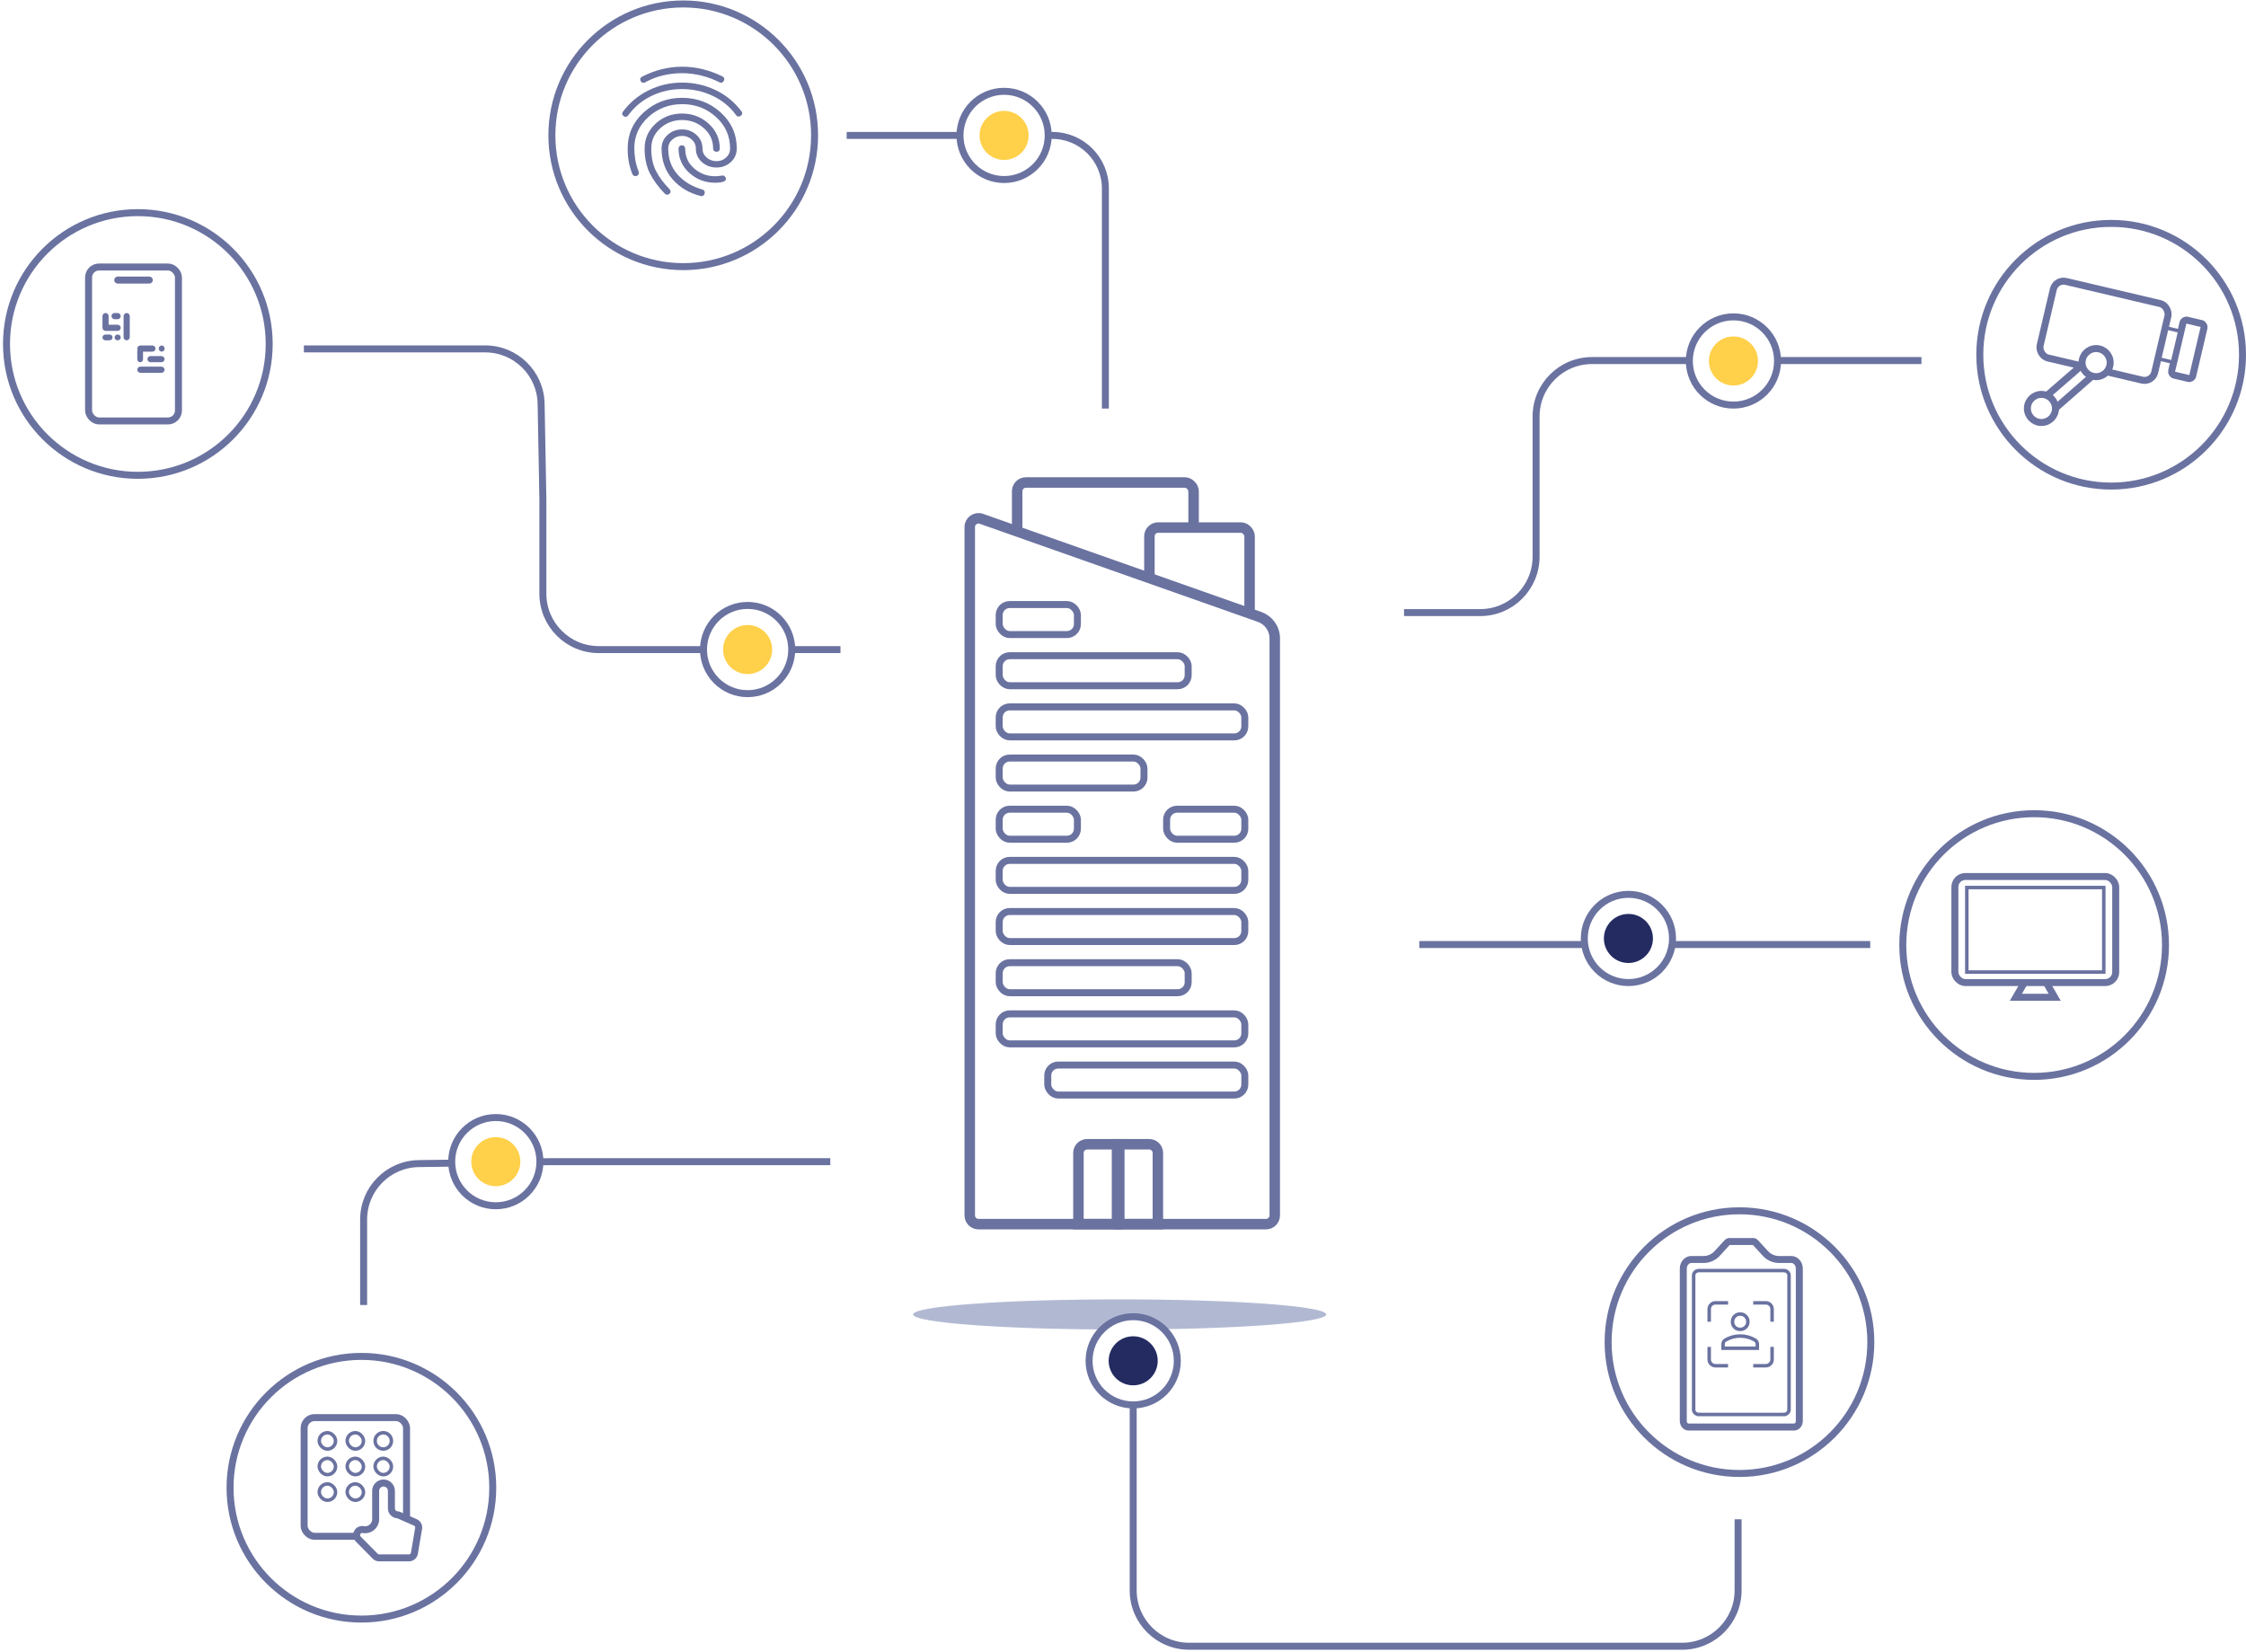 <svg width="643" height="473" viewBox="0 0 643 473" fill="none" xmlns="http://www.w3.org/2000/svg">
<g filter="url(#filter0_f_595_7081)">
<ellipse cx="320.552" cy="376.344" rx="59.132" ry="4.319" fill="#B1B9D2"/>
</g>
<path d="M86.996 99.895H138.918C147.64 99.895 154.755 106.881 154.915 115.601L155.418 142.942V169.989C155.418 178.826 162.581 185.989 171.418 185.989H240.615" stroke="#6A72A0" stroke-width="2"/>
<circle cx="604.396" cy="101.565" r="37.604" fill="white" stroke="#6A72A0" stroke-width="2"/>
<rect x="588.531" y="79.891" width="33.697" height="22.515" rx="3" transform="rotate(13.231 588.531 79.891)" stroke="#6A72A0" stroke-width="2"/>
<rect x="625.184" y="91.449" width="6.189" height="16.154" rx="1" transform="rotate(13.231 625.184 91.449)" stroke="#6A72A0" stroke-width="2"/>
<path d="M586.073 113.183L600.016 101.077L602.803 104.289L586.073 118.964L586.073 113.183Z" stroke="#6A72A0" stroke-width="2"/>
<circle cx="600.092" cy="103.822" r="4.023" fill="white" stroke="#6A72A0" stroke-width="2"/>
<circle cx="584.436" cy="116.943" r="4.023" fill="white" stroke="#6A72A0" stroke-width="2"/>
<rect x="620.347" y="93.925" width="3.802" height="9.119" transform="rotate(13.231 620.347 93.925)" fill="white" stroke="#6A72A0"/>
<path d="M550.083 103.236H455.761C446.924 103.236 439.761 110.399 439.761 119.236V159.392C439.761 168.228 432.597 175.392 423.761 175.392H401.957" stroke="#6A72A0" stroke-width="2"/>
<circle cx="39.466" cy="98.485" r="37.604" fill="white" stroke="#6A72A0" stroke-width="2"/>
<rect x="25.36" y="76.446" width="25.727" height="44.079" rx="3" fill="white" stroke="#6A72A0" stroke-width="2"/>
<path d="M33.711 80.184H42.735" stroke="#6A72A0" stroke-width="2" stroke-linecap="round"/>
<mask id="path-14-inside-1_595_7081" fill="white">
<rect x="29.331" y="98.919" width="7.816" height="7.816" rx="1"/>
</mask>
<rect x="29.331" y="98.919" width="7.816" height="7.816" rx="1" stroke="#6A72A0" stroke-width="4" mask="url(#path-14-inside-1_595_7081)"/>
<mask id="path-15-inside-2_595_7081" fill="white">
<rect x="39.3" y="89.32" width="7.816" height="7.816" rx="1"/>
</mask>
<rect x="39.3" y="89.32" width="7.816" height="7.816" rx="1" stroke="#6A72A0" stroke-width="4" mask="url(#path-15-inside-2_595_7081)"/>
<rect x="39.74" y="105.413" width="6.935" height="0.881" rx="0.441" fill="#6A72A0" stroke="#6A72A0" stroke-width="0.881"/>
<rect x="35.825" y="96.996" width="6.935" height="0.881" rx="0.441" transform="rotate(-90 35.825 96.996)" fill="#6A72A0" stroke="#6A72A0" stroke-width="0.881"/>
<rect x="33.214" y="97.023" width="0.825" height="0.937" rx="0.413" transform="rotate(-90 33.214 97.023)" fill="#6A72A0" stroke="#6A72A0" stroke-width="0.825"/>
<rect x="42.634" y="102.387" width="4.04" height="0.881" rx="0.441" fill="#6A72A0" stroke="#6A72A0" stroke-width="0.881"/>
<rect x="34.123" y="90.943" width="1.769" height="0.881" rx="0.441" transform="rotate(180 34.123 90.943)" fill="#6A72A0" stroke="#6A72A0" stroke-width="0.881"/>
<rect x="34.123" y="94.292" width="4.351" height="0.881" rx="0.441" transform="rotate(180 34.123 94.292)" fill="#6A72A0" stroke="#6A72A0" stroke-width="0.881"/>
<rect x="39.712" y="100.139" width="0.825" height="3.157" rx="0.413" fill="#6A72A0" stroke="#6A72A0" stroke-width="0.825"/>
<rect x="29.745" y="97.023" width="0.825" height="2.066" rx="0.413" transform="rotate(-90 29.745 97.023)" fill="#6A72A0" stroke="#6A72A0" stroke-width="0.825"/>
<rect x="45.877" y="99.332" width="0.825" height="0.937" rx="0.413" fill="#6A72A0" stroke="#6A72A0" stroke-width="0.825"/>
<rect x="29.773" y="93.828" width="3.767" height="0.881" rx="0.441" transform="rotate(-90 29.773 93.828)" fill="#6A72A0" stroke="#6A72A0" stroke-width="0.881"/>
<rect x="39.74" y="99.36" width="4.343" height="0.881" rx="0.441" fill="#6A72A0" stroke="#6A72A0" stroke-width="0.881"/>
<circle cx="582.348" cy="270.579" r="37.604" fill="white" stroke="#6A72A0" stroke-width="2"/>
<mask id="path-28-inside-3_595_7081" fill="white">
<rect x="567.612" y="285.276" width="30.13" height="5.047" rx="1"/>
</mask>
<rect x="567.612" y="285.276" width="30.13" height="5.047" rx="1" stroke="#6A72A0" stroke-width="4" mask="url(#path-28-inside-3_595_7081)"/>
<path d="M577.12 285.532L582.678 275.906L588.236 285.532H577.12Z" stroke="#6A72A0" stroke-width="2"/>
<rect x="559.654" y="250.958" width="46.047" height="30.365" rx="3" fill="white" stroke="#6A72A0" stroke-width="2"/>
<rect x="563.073" y="254.113" width="39.211" height="24.202" stroke="#6A72A0"/>
<circle cx="103.466" cy="425.959" r="37.604" fill="white" stroke="#6A72A0" stroke-width="2"/>
<rect x="87.068" y="405.881" width="29.322" height="33.986" rx="3" fill="white" stroke="#6A72A0" stroke-width="2"/>
<rect x="91.4" y="410.213" width="4.665" height="4.665" rx="2.333" stroke="#6A72A0"/>
<rect x="91.4" y="417.543" width="4.665" height="4.665" rx="2.333" stroke="#6A72A0"/>
<rect x="91.4" y="424.874" width="4.665" height="4.665" rx="2.333" stroke="#6A72A0"/>
<rect x="99.396" y="410.213" width="4.665" height="4.665" rx="2.333" stroke="#6A72A0"/>
<rect x="99.396" y="417.543" width="4.665" height="4.665" rx="2.333" stroke="#6A72A0"/>
<rect x="99.396" y="424.874" width="4.665" height="4.665" rx="2.333" stroke="#6A72A0"/>
<path d="M107.394 412.546C107.394 413.834 108.438 414.878 109.726 414.878C111.015 414.878 112.059 413.834 112.059 412.546C112.059 411.257 111.015 410.213 109.726 410.213C108.438 410.213 107.394 411.257 107.394 412.546Z" stroke="#6A72A0"/>
<rect x="107.394" y="417.543" width="4.665" height="4.665" rx="2.333" stroke="#6A72A0"/>
<rect x="108.394" y="425.874" width="2.665" height="2.665" rx="1.333" stroke="#6A72A0" stroke-width="2"/>
<path d="M114.055 433.754L114.064 433.758L114.072 433.762L118.991 435.924C119.624 436.255 119.959 436.941 119.842 437.608L119.842 437.613L118.644 444.696L118.643 444.7C118.515 445.477 117.854 446.036 117.065 446.036H108.538C108.111 446.036 107.708 445.867 107.419 445.571L107.419 445.571L107.414 445.566L102.565 440.651C101.945 440.022 101.946 439.01 102.568 438.382C103.113 437.838 103.732 437.901 103.933 437.931C105.797 438.31 107.546 436.886 107.546 434.978V426.858C107.546 425.613 108.557 424.603 109.801 424.603C111.045 424.603 112.055 425.613 112.055 426.858V431.87C112.055 432.889 112.882 433.716 113.902 433.716C113.943 433.716 113.996 433.727 114.055 433.754Z" fill="white" stroke="#6A72A0" stroke-width="2"/>
<path d="M104.105 373.64V349.154C104.105 340.41 111.125 333.285 119.869 333.156L157.702 332.598H237.694" stroke="#6A72A0" stroke-width="2"/>
<circle cx="497.988" cy="384.271" r="37.604" fill="white" stroke="#6A72A0" stroke-width="2"/>
<path d="M494.394 355.838L494.39 355.843L491.686 358.795C490.645 359.989 489.173 360.609 487.7 360.609H484.179C483.028 360.609 481.904 361.701 481.904 363.233V406.818C481.904 407.892 482.684 408.584 483.369 408.584H513.655C514.34 408.584 515.121 407.892 515.121 406.818V363.233C515.121 361.701 513.996 360.609 512.845 360.609H509.324C507.851 360.609 506.379 359.989 505.338 358.795L502.634 355.843L502.63 355.838C502.39 355.573 502.117 355.466 501.928 355.466H495.096C494.907 355.466 494.634 355.573 494.394 355.838Z" fill="white" stroke="#6A72A0" stroke-width="2"/>
<path d="M498.196 380.624C497.556 380.624 497.044 380.414 496.625 379.994C496.205 379.575 495.995 379.063 495.995 378.423C495.995 377.802 496.204 377.291 496.627 376.861C497.047 376.435 497.559 376.222 498.196 376.222C498.815 376.222 499.325 376.433 499.755 376.864C500.186 377.294 500.397 377.804 500.397 378.423C500.397 379.06 500.184 379.572 499.758 379.992C499.328 380.415 498.817 380.624 498.196 380.624ZM493.294 386.027V384.816C493.294 384.588 493.349 384.377 493.465 384.174C493.58 383.97 493.733 383.812 493.929 383.692C494.581 383.309 495.263 383.02 495.977 382.822C496.69 382.624 497.429 382.525 498.196 382.525C498.962 382.525 499.701 382.624 500.414 382.822C501.128 383.02 501.811 383.309 502.463 383.692C502.658 383.812 502.811 383.97 502.927 384.174C503.042 384.377 503.098 384.588 503.098 384.816V386.027H493.294Z" stroke="#6A72A0"/>
<path d="M489.321 385.627V389.228C489.321 389.723 489.497 390.147 489.85 390.5C490.202 390.852 490.626 391.029 491.121 391.029H494.723M489.321 378.424V374.822C489.321 374.327 489.497 373.903 489.85 373.55C490.202 373.198 490.626 373.021 491.121 373.021H494.723M501.926 391.029H505.527C506.022 391.029 506.446 390.852 506.799 390.5C507.151 390.147 507.328 389.723 507.328 389.228V385.627M501.926 373.021H505.527C506.022 373.021 506.446 373.198 506.799 373.55C507.151 373.903 507.328 374.327 507.328 374.822V378.424" stroke="#6A72A0"/>
<path d="M486.389 363.784C485.504 363.784 484.867 364.44 484.867 365.141V403.626C484.867 404.326 485.504 404.982 486.389 404.982V405.482L486.389 404.982H486.389H486.39H486.39H486.391H486.391H486.392H486.393H486.394H486.395H486.396H486.397H486.399H486.4H486.402H486.404H486.406H486.408H486.41H486.412H486.414H486.417H486.419H486.422H486.425H486.428H486.431H486.434H486.437H486.44H486.444H486.447H486.451H486.455H486.458H486.462H486.466H486.471H486.475H486.479H486.484H486.488H486.493H486.498H486.503H486.508H486.513H486.518H486.523H486.529H486.534H486.54H486.545H486.551H486.557H486.563H486.569H486.575H486.582H486.588H486.595H486.601H486.608H486.615H486.622H486.629H486.636H486.643H486.65H486.658H486.665H486.673H486.68H486.688H486.696H486.704H486.712H486.72H486.728H486.736H486.745H486.753H486.762H486.77H486.779H486.788H486.797H486.806H486.815H486.824H486.834H486.843H486.853H486.862H486.872H486.882H486.891H486.901H486.911H486.921H486.932H486.942H486.952H486.963H486.973H486.984H486.994H487.005H487.016H487.027H487.038H487.049H487.06H487.071H487.083H487.094H487.106H487.117H487.129H487.141H487.152H487.164H487.176H487.188H487.201H487.213H487.225H487.237H487.25H487.262H487.275H487.288H487.3H487.313H487.326H487.339H487.352H487.365H487.378H487.392H487.405H487.419H487.432H487.446H487.459H487.473H487.487H487.501H487.514H487.528H487.543H487.557H487.571H487.585H487.599H487.614H487.628H487.643H487.658H487.672H487.687H487.702H487.717H487.732H487.747H487.762H487.777H487.792H487.807H487.823H487.838H487.854H487.869H487.885H487.9H487.916H487.932H487.948H487.964H487.98H487.996H488.012H488.028H488.044H488.06H488.077H488.093H488.109H488.126H488.143H488.159H488.176H488.193H488.209H488.226H488.243H488.26H488.277H488.294H488.311H488.328H488.346H488.363H488.38H488.398H488.415H488.433H488.45H488.468H488.486H488.503H488.521H488.539H488.557H488.575H488.593H488.611H488.629H488.647H488.665H488.683H488.701H488.72H488.738H488.756H488.775H488.793H488.812H488.831H488.849H488.868H488.887H488.905H488.924H488.943H488.962H488.981H489H489.019H489.038H489.057H489.076H489.095H489.115H489.134H489.153H489.173H489.192H489.212H489.231H489.251H489.27H489.29H489.309H489.329H489.349H489.369H489.388H489.408H489.428H489.448H489.468H489.488H489.508H489.528H489.548H489.568H489.588H489.608H489.629H489.649H489.669H489.689H489.71H489.73H489.751H489.771H489.791H489.812H489.833H489.853H489.874H489.894H489.915H489.936H489.956H489.977H489.998H490.019H490.039H490.06H490.081H490.102H490.123H490.144H490.165H490.186H490.207H490.228H490.249H490.27H490.291H490.312H490.334H490.355H490.376H490.397H490.418H490.44H490.461H490.482H490.504H490.525H490.546H490.568H490.589H490.611H490.632H490.653H490.675H490.696H490.718H490.74H490.761H490.783H490.804H490.826H490.847H490.869H490.891H490.912H490.934H490.956H490.978H490.999H491.021H491.043H491.064H491.086H491.108H491.13H491.152H491.173H491.195H491.217H491.239H491.261H491.283H491.304H491.326H491.348H491.37H491.392H491.414H491.436H491.458H491.48H491.502H491.524H491.546H491.568H491.589H491.611H491.633H491.655H491.677H491.699H491.721H491.743H491.765H491.787H491.809H491.831H491.853H491.875H491.897H491.919H491.941H491.963H491.985H492.007H492.029H492.051H492.073H492.095H492.117H492.139H492.161H492.183H492.205H492.227H492.249H492.271H492.293H492.315H492.337H492.359H492.381H492.403H492.424H492.446H492.468H492.49H492.512H492.534H492.556H492.578H492.599H492.621H492.643H492.665H492.687H492.709H492.73H492.752H492.774H492.796H492.817H492.839H492.861H492.882H492.904H492.926H492.947H492.969H492.991H493.012H493.034H493.055H493.077H493.099H493.12H493.142H493.163H493.185H493.206H493.227H493.249H493.27H493.292H493.313H493.334H493.356H493.377H493.398H493.42H493.441H493.462H493.483H493.504H493.526H493.547H493.568H493.589H493.61H493.631H493.652H493.673H493.694H493.715H493.736H493.757H493.777H493.798H493.819H493.84H493.861H493.881H493.902H493.923H493.943H493.964H493.984H494.005H494.025H494.046H494.066H494.087H494.107H494.128H494.148H494.168H494.188H494.209H494.229H494.249H494.269H494.289H494.309H494.329H494.349H494.369H494.389H494.409H494.429H494.449H494.468H494.488H494.508H494.528H494.547H494.567H494.586H494.606H494.625H494.645H494.664H494.683H494.703H494.722H494.741H494.76H494.797H494.833H494.87H494.907H494.944H494.981H495.018H495.055H495.092H495.129H495.166H495.204H495.241H495.279H495.316H495.354H495.391H495.429H495.467H495.505H495.543H495.581H495.619H495.657H495.696H495.734H495.772H495.811H495.849H495.888H495.926H495.965H496.004H496.043H496.082H496.121H496.16H496.199H496.238H496.277H496.316H496.355H496.395H496.434H496.474H496.513H496.553H496.592H496.632H496.672H496.711H496.751H496.791H496.831H496.871H496.911H496.951H496.991H497.031H497.071H497.112H497.152H497.192H497.232H497.273H497.313H497.354H497.394H497.435H497.475H497.516H497.557H497.598H497.638H497.679H497.72H497.761H497.802H497.843H497.884H497.924H497.966H498.007H498.048H498.089H498.13H498.171H498.212H498.254H498.295H498.336H498.377H498.419H498.46H498.501H498.543H498.584H498.626H498.667H498.709H498.75H498.792H498.833H498.875H498.917H498.958H499H499.041H499.083H499.125H499.167H499.208H499.25H499.292H499.333H499.375H499.417H499.459H499.501H499.542H499.584H499.626H499.668H499.71H499.752H499.793H499.835H499.877H499.919H499.961H500.003H500.045H500.086H500.128H500.17H500.212H500.254H500.296H500.338H500.38H500.421H500.463H500.505H500.547H500.589H500.631H500.673H500.714H500.756H500.798H500.84H500.882H500.923H500.965H501.007H501.049H501.091H501.132H501.174H501.216H501.257H501.299H501.341H501.382H501.424H501.466H501.507H501.549H501.59H501.632H501.673H501.715H501.756H501.798H501.839H501.881H501.922H501.963H502.005H502.046H502.087H502.128H502.17H502.211H502.252H502.293H502.334H502.375H502.416H502.457H502.498H502.539H502.58H502.621H502.662H502.703H502.744H502.784H502.825H502.866H502.906H502.947H502.987H503.028H503.068H503.109H503.149H503.19H503.23H503.27H503.31H503.351H503.391H503.431H503.471H503.511H503.551H503.591H503.63H503.67H503.71H503.75H503.789H503.829H503.868H503.908H503.947H503.987H504.026H504.065H504.104H504.144H504.183H504.222H504.261H504.3H504.338H504.377H504.416H504.455H504.493H504.532H504.57H504.609H504.647H504.685H504.724H504.762H504.8H504.838H504.876H504.914H504.952H504.989H505.027H505.065H505.102H505.14H505.177H505.214H505.252H505.289H505.326H505.363H505.4H505.437H505.474H505.51H505.547H505.584H505.62H505.656H505.693H505.729H505.765H505.801H505.837H505.873H505.909H505.945H505.98H506.016H506.051H506.087H506.122H506.157H506.192H506.228H506.262H506.297H506.332H506.367H506.401H506.436H506.47H506.505H506.539H506.573H506.607H506.641H506.675H506.708H506.742H506.776H506.809H506.842H506.876H506.909H506.942H506.975H507.007H507.04H507.073H507.105H507.138H507.17H507.202H507.234H507.266H507.298H507.33H507.361H507.393H507.424H507.456H507.487H507.518H507.549H507.58H507.611H507.641H507.672H507.702H507.733H507.763H507.793H507.823H507.852H507.882H507.912H507.941H507.971H508H508.029H508.058H508.087H508.115H508.144H508.172H508.201H508.229H508.257H508.285H508.313H508.341H508.368H508.396H508.423H508.45H508.477H508.504H508.531H508.557H508.584H508.61H508.637H508.663H508.689H508.714H508.74H508.766H508.791H508.816H508.842H508.867H508.891H508.916H508.941H508.965H508.989H509.013H509.037H509.061H509.085H509.109H509.132H509.155H509.178H509.201H509.224H509.247H509.269H509.292H509.314H509.336H509.358H509.38H509.401H509.423H509.444H509.465H509.486H509.507H509.527H509.548H509.568H509.588H509.608H509.628H509.648H509.667H509.687H509.706H509.725H509.744H509.763H509.781H509.8H509.818H509.836H509.854H509.871H509.889H509.906H509.924H509.941H509.957H509.974H509.991H510.007H510.023H510.039H510.055H510.071H510.086H510.101H510.116H510.131H510.146H510.161H510.175H510.189H510.203H510.217H510.231H510.244H510.258H510.271H510.284H510.296H510.309H510.321H510.333H510.345H510.357H510.369H510.38H510.392H510.403H510.413H510.424H510.435H510.445H510.455H510.465H510.475H510.484H510.493H510.502H510.511H510.52H510.529H510.537H510.545H510.553H510.561H510.568H510.576H510.583H510.59H510.596H510.603H510.609H510.615H510.621H510.627H510.632H510.638H510.643H510.647H510.652H510.657H510.661H510.665H510.669H510.672H510.676H510.679H510.682H510.684H510.687H510.689H510.691H510.693H510.695H510.696H510.697H510.698H510.699H510.7H510.7C510.7 404.982 510.7 404.982 510.7 405.482V404.982C511.533 404.982 512.177 404.333 512.177 403.626V365.141C512.177 364.433 511.533 363.784 510.7 363.784H486.389Z" stroke="#6A72A0"/>
<path d="M497.593 434.994V455.341C497.593 464.178 490.429 471.341 481.593 471.341H340.418C331.582 471.341 324.418 464.178 324.418 455.341V400.048" stroke="#6A72A0" stroke-width="2"/>
<path d="M242.39 38.771H301.262C309.653 38.771 316.455 45.573 316.455 53.964V53.964V116.971" stroke="#6A72A0" stroke-width="2"/>
<path d="M535.418 270.434H406.328" stroke="#6A72A0" stroke-width="2"/>
<circle cx="195.6" cy="38.737" r="37.604" fill="white" stroke="#6A72A0" stroke-width="2"/>
<path d="M178.545 33.25C178.323 33.096 178.188 32.902 178.14 32.67C178.092 32.438 178.164 32.199 178.354 31.951C180.322 29.322 182.791 27.281 185.759 25.827C188.727 24.373 191.893 23.646 195.258 23.646C198.623 23.646 201.797 24.35 204.781 25.757C207.765 27.165 210.257 29.198 212.257 31.858C212.479 32.137 212.551 32.384 212.471 32.601C212.392 32.817 212.257 33.003 212.067 33.157C211.876 33.312 211.654 33.382 211.4 33.366C211.146 33.351 210.924 33.219 210.733 32.972C208.987 30.559 206.741 28.711 203.996 27.428C201.25 26.144 198.337 25.502 195.258 25.502C192.179 25.502 189.29 26.144 186.592 27.428C183.894 28.711 181.656 30.559 179.878 32.972C179.688 33.25 179.465 33.405 179.211 33.436C178.957 33.467 178.735 33.405 178.545 33.25ZM200.639 56.123C197.337 55.319 194.639 53.718 192.544 51.321C190.449 48.924 189.401 45.993 189.401 42.529C189.401 40.983 189.973 39.684 191.115 38.632C192.258 37.58 193.639 37.055 195.258 37.055C196.877 37.055 198.258 37.58 199.401 38.632C200.543 39.684 201.115 40.983 201.115 42.529C201.115 43.55 201.512 44.408 202.305 45.104C203.099 45.8 204.035 46.148 205.115 46.148C206.194 46.148 207.114 45.8 207.876 45.104C208.638 44.408 209.019 43.55 209.019 42.529C209.019 38.941 207.67 35.926 204.972 33.482C202.273 31.039 199.051 29.817 195.306 29.817C191.56 29.817 188.338 31.039 185.64 33.482C182.941 35.926 181.592 38.926 181.592 42.483C181.592 43.225 181.664 44.153 181.806 45.267C181.949 46.38 182.291 47.679 182.83 49.164C182.925 49.442 182.918 49.69 182.806 49.906C182.695 50.123 182.513 50.277 182.259 50.37C182.005 50.463 181.759 50.455 181.521 50.347C181.283 50.239 181.116 50.061 181.021 49.813C180.545 48.607 180.203 47.408 179.997 46.218C179.791 45.027 179.688 43.797 179.688 42.529C179.688 38.416 181.219 34.967 184.283 32.183C187.346 29.399 191.004 28.008 195.258 28.008C199.543 28.008 203.226 29.399 206.305 32.183C209.384 34.967 210.924 38.416 210.924 42.529C210.924 44.076 210.36 45.367 209.233 46.403C208.106 47.439 206.734 47.957 205.115 47.957C203.496 47.957 202.107 47.439 200.948 46.403C199.789 45.367 199.21 44.076 199.21 42.529C199.21 41.508 198.821 40.65 198.044 39.954C197.266 39.258 196.337 38.91 195.258 38.91C194.179 38.91 193.25 39.258 192.472 39.954C191.695 40.65 191.306 41.508 191.306 42.529C191.306 45.529 192.219 48.035 194.044 50.045C195.869 52.056 198.226 53.463 201.115 54.267C201.401 54.36 201.591 54.515 201.686 54.731C201.781 54.948 201.797 55.18 201.734 55.427C201.67 55.644 201.543 55.829 201.353 55.984C201.162 56.139 200.924 56.185 200.639 56.123ZM184.735 23.554C184.481 23.708 184.227 23.747 183.973 23.669C183.719 23.592 183.529 23.43 183.402 23.182C183.275 22.935 183.243 22.711 183.306 22.51C183.37 22.309 183.529 22.131 183.783 21.976C185.56 21.048 187.417 20.337 189.354 19.842C191.29 19.347 193.258 19.1 195.258 19.1C197.29 19.1 199.274 19.339 201.21 19.819C203.146 20.298 205.019 20.986 206.829 21.883C207.114 22.038 207.281 22.224 207.329 22.44C207.376 22.657 207.353 22.873 207.257 23.09C207.162 23.306 207.003 23.476 206.781 23.6C206.559 23.724 206.289 23.708 205.972 23.554C204.289 22.718 202.551 22.077 200.758 21.628C198.964 21.18 197.131 20.955 195.258 20.955C193.417 20.955 191.607 21.164 189.83 21.582C188.052 21.999 186.354 22.657 184.735 23.554ZM190.354 55.474C188.481 53.556 187.044 51.599 186.044 49.605C185.044 47.609 184.544 45.251 184.544 42.529C184.544 39.715 185.592 37.341 187.687 35.407C189.782 33.474 192.306 32.508 195.258 32.508C198.21 32.508 200.75 33.474 202.877 35.407C205.003 37.341 206.067 39.715 206.067 42.529C206.067 42.808 205.98 43.032 205.805 43.202C205.63 43.372 205.4 43.457 205.115 43.457C204.861 43.457 204.638 43.372 204.448 43.202C204.257 43.032 204.162 42.808 204.162 42.529C204.162 40.209 203.281 38.269 201.52 36.707C199.758 35.145 197.671 34.364 195.258 34.364C192.845 34.364 190.774 35.145 189.044 36.707C187.314 38.269 186.449 40.209 186.449 42.529C186.449 45.035 186.893 47.161 187.782 48.908C188.671 50.656 189.973 52.411 191.687 54.174C191.877 54.36 191.973 54.577 191.973 54.824C191.973 55.071 191.877 55.288 191.687 55.474C191.496 55.659 191.274 55.752 191.02 55.752C190.766 55.752 190.544 55.659 190.354 55.474ZM204.734 52.319C201.908 52.319 199.456 51.391 197.377 49.535C195.298 47.679 194.258 45.344 194.258 42.529C194.258 42.282 194.345 42.065 194.52 41.88C194.695 41.694 194.925 41.601 195.21 41.601C195.496 41.601 195.726 41.694 195.901 41.88C196.075 42.065 196.163 42.282 196.163 42.529C196.163 44.849 197.02 46.751 198.734 48.236C200.448 49.721 202.448 50.463 204.734 50.463C204.924 50.463 205.194 50.447 205.543 50.416C205.892 50.386 206.257 50.339 206.638 50.277C206.924 50.215 207.17 50.254 207.376 50.393C207.583 50.532 207.718 50.741 207.781 51.02C207.845 51.267 207.797 51.483 207.638 51.669C207.48 51.855 207.273 51.978 207.019 52.04C206.448 52.195 205.948 52.28 205.519 52.295C205.091 52.311 204.829 52.319 204.734 52.319Z" fill="#6A72A0"/>
<rect x="291.201" y="138.146" width="50.508" height="98.042" rx="2.5" fill="white" stroke="#6A72A0" stroke-width="3"/>
<rect x="329.064" y="151.046" width="28.677" height="120.544" rx="2.5" fill="white" stroke="#6A72A0" stroke-width="3"/>
<path d="M277.625 150.9C277.625 149.175 279.33 147.969 280.956 148.542L360.609 176.638C363.208 177.555 364.947 180.011 364.947 182.768V347.985C364.947 349.366 363.828 350.485 362.447 350.485H280.125C278.744 350.485 277.625 349.366 277.625 347.985V150.9Z" fill="white" stroke="#6A72A0" stroke-width="3"/>
<path d="M308.74 330.116C308.74 328.735 309.859 327.616 311.24 327.616H319.786V350.485H308.74V330.116Z" stroke="#6A72A0" stroke-width="3"/>
<path d="M320.44 327.616H328.986C330.367 327.616 331.486 328.736 331.486 330.116V350.485H320.44V327.616Z" stroke="#6A72A0" stroke-width="3"/>
<rect x="286.058" y="290.284" width="70.316" height="8.592" rx="3" stroke="#6A72A0" stroke-width="2"/>
<rect x="286.058" y="275.635" width="54.102" height="8.592" rx="3" stroke="#6A72A0" stroke-width="2"/>
<rect x="286.058" y="187.741" width="54.102" height="8.592" rx="3" stroke="#6A72A0" stroke-width="2"/>
<rect x="286.058" y="260.986" width="70.316" height="8.592" rx="3" stroke="#6A72A0" stroke-width="2"/>
<rect x="286.058" y="246.337" width="70.316" height="8.592" rx="3" stroke="#6A72A0" stroke-width="2"/>
<rect x="286.058" y="202.39" width="70.316" height="8.592" rx="3" stroke="#6A72A0" stroke-width="2"/>
<rect x="286.058" y="217.039" width="41.448" height="8.592" rx="3" stroke="#6A72A0" stroke-width="2"/>
<rect x="333.985" y="231.688" width="22.389" height="8.592" rx="3" stroke="#6A72A0" stroke-width="2"/>
<rect x="299.959" y="304.934" width="56.415" height="8.592" rx="3" stroke="#6A72A0" stroke-width="2"/>
<rect x="286.058" y="173.091" width="22.389" height="8.592" rx="3" stroke="#6A72A0" stroke-width="2"/>
<rect x="286.058" y="231.688" width="22.389" height="8.592" rx="3" stroke="#6A72A0" stroke-width="2"/>
<circle cx="214.036" cy="185.973" r="12.63" fill="white" stroke="#6A72A0" stroke-width="2"/>
<circle cx="496.263" cy="103.353" r="12.63" fill="white" stroke="#6A72A0" stroke-width="2"/>
<circle cx="466.193" cy="268.694" r="12.63" fill="white" stroke="#6A72A0" stroke-width="2"/>
<circle cx="287.46" cy="38.771" r="12.63" fill="white" stroke="#6A72A0" stroke-width="2"/>
<circle cx="324.418" cy="389.618" r="12.63" fill="white" stroke="#6A72A0" stroke-width="2"/>
<circle cx="141.943" cy="332.598" r="12.63" fill="white" stroke="#6A72A0" stroke-width="2"/>
<circle cx="214.036" cy="185.973" r="7.023" fill="#FFD049"/>
<circle cx="496.263" cy="103.353" r="7.023" fill="#FFD049"/>
<circle cx="466.193" cy="268.694" r="7.023" fill="#232B61"/>
<circle cx="287.46" cy="38.771" r="7.023" fill="#FFD049"/>
<circle cx="324.418" cy="389.618" r="7.023" fill="#232B61"/>
<circle cx="141.943" cy="332.597" r="7.023" fill="#FFD049"/>
<defs>
<filter id="filter0_f_595_7081" x="247.12" y="357.725" width="146.863" height="37.238" filterUnits="userSpaceOnUse" color-interpolation-filters="sRGB">
<feFlood flood-opacity="0" result="BackgroundImageFix"/>
<feBlend mode="normal" in="SourceGraphic" in2="BackgroundImageFix" result="shape"/>
<feGaussianBlur stdDeviation="7.15" result="effect1_foregroundBlur_595_7081"/>
</filter>
</defs>
</svg>
